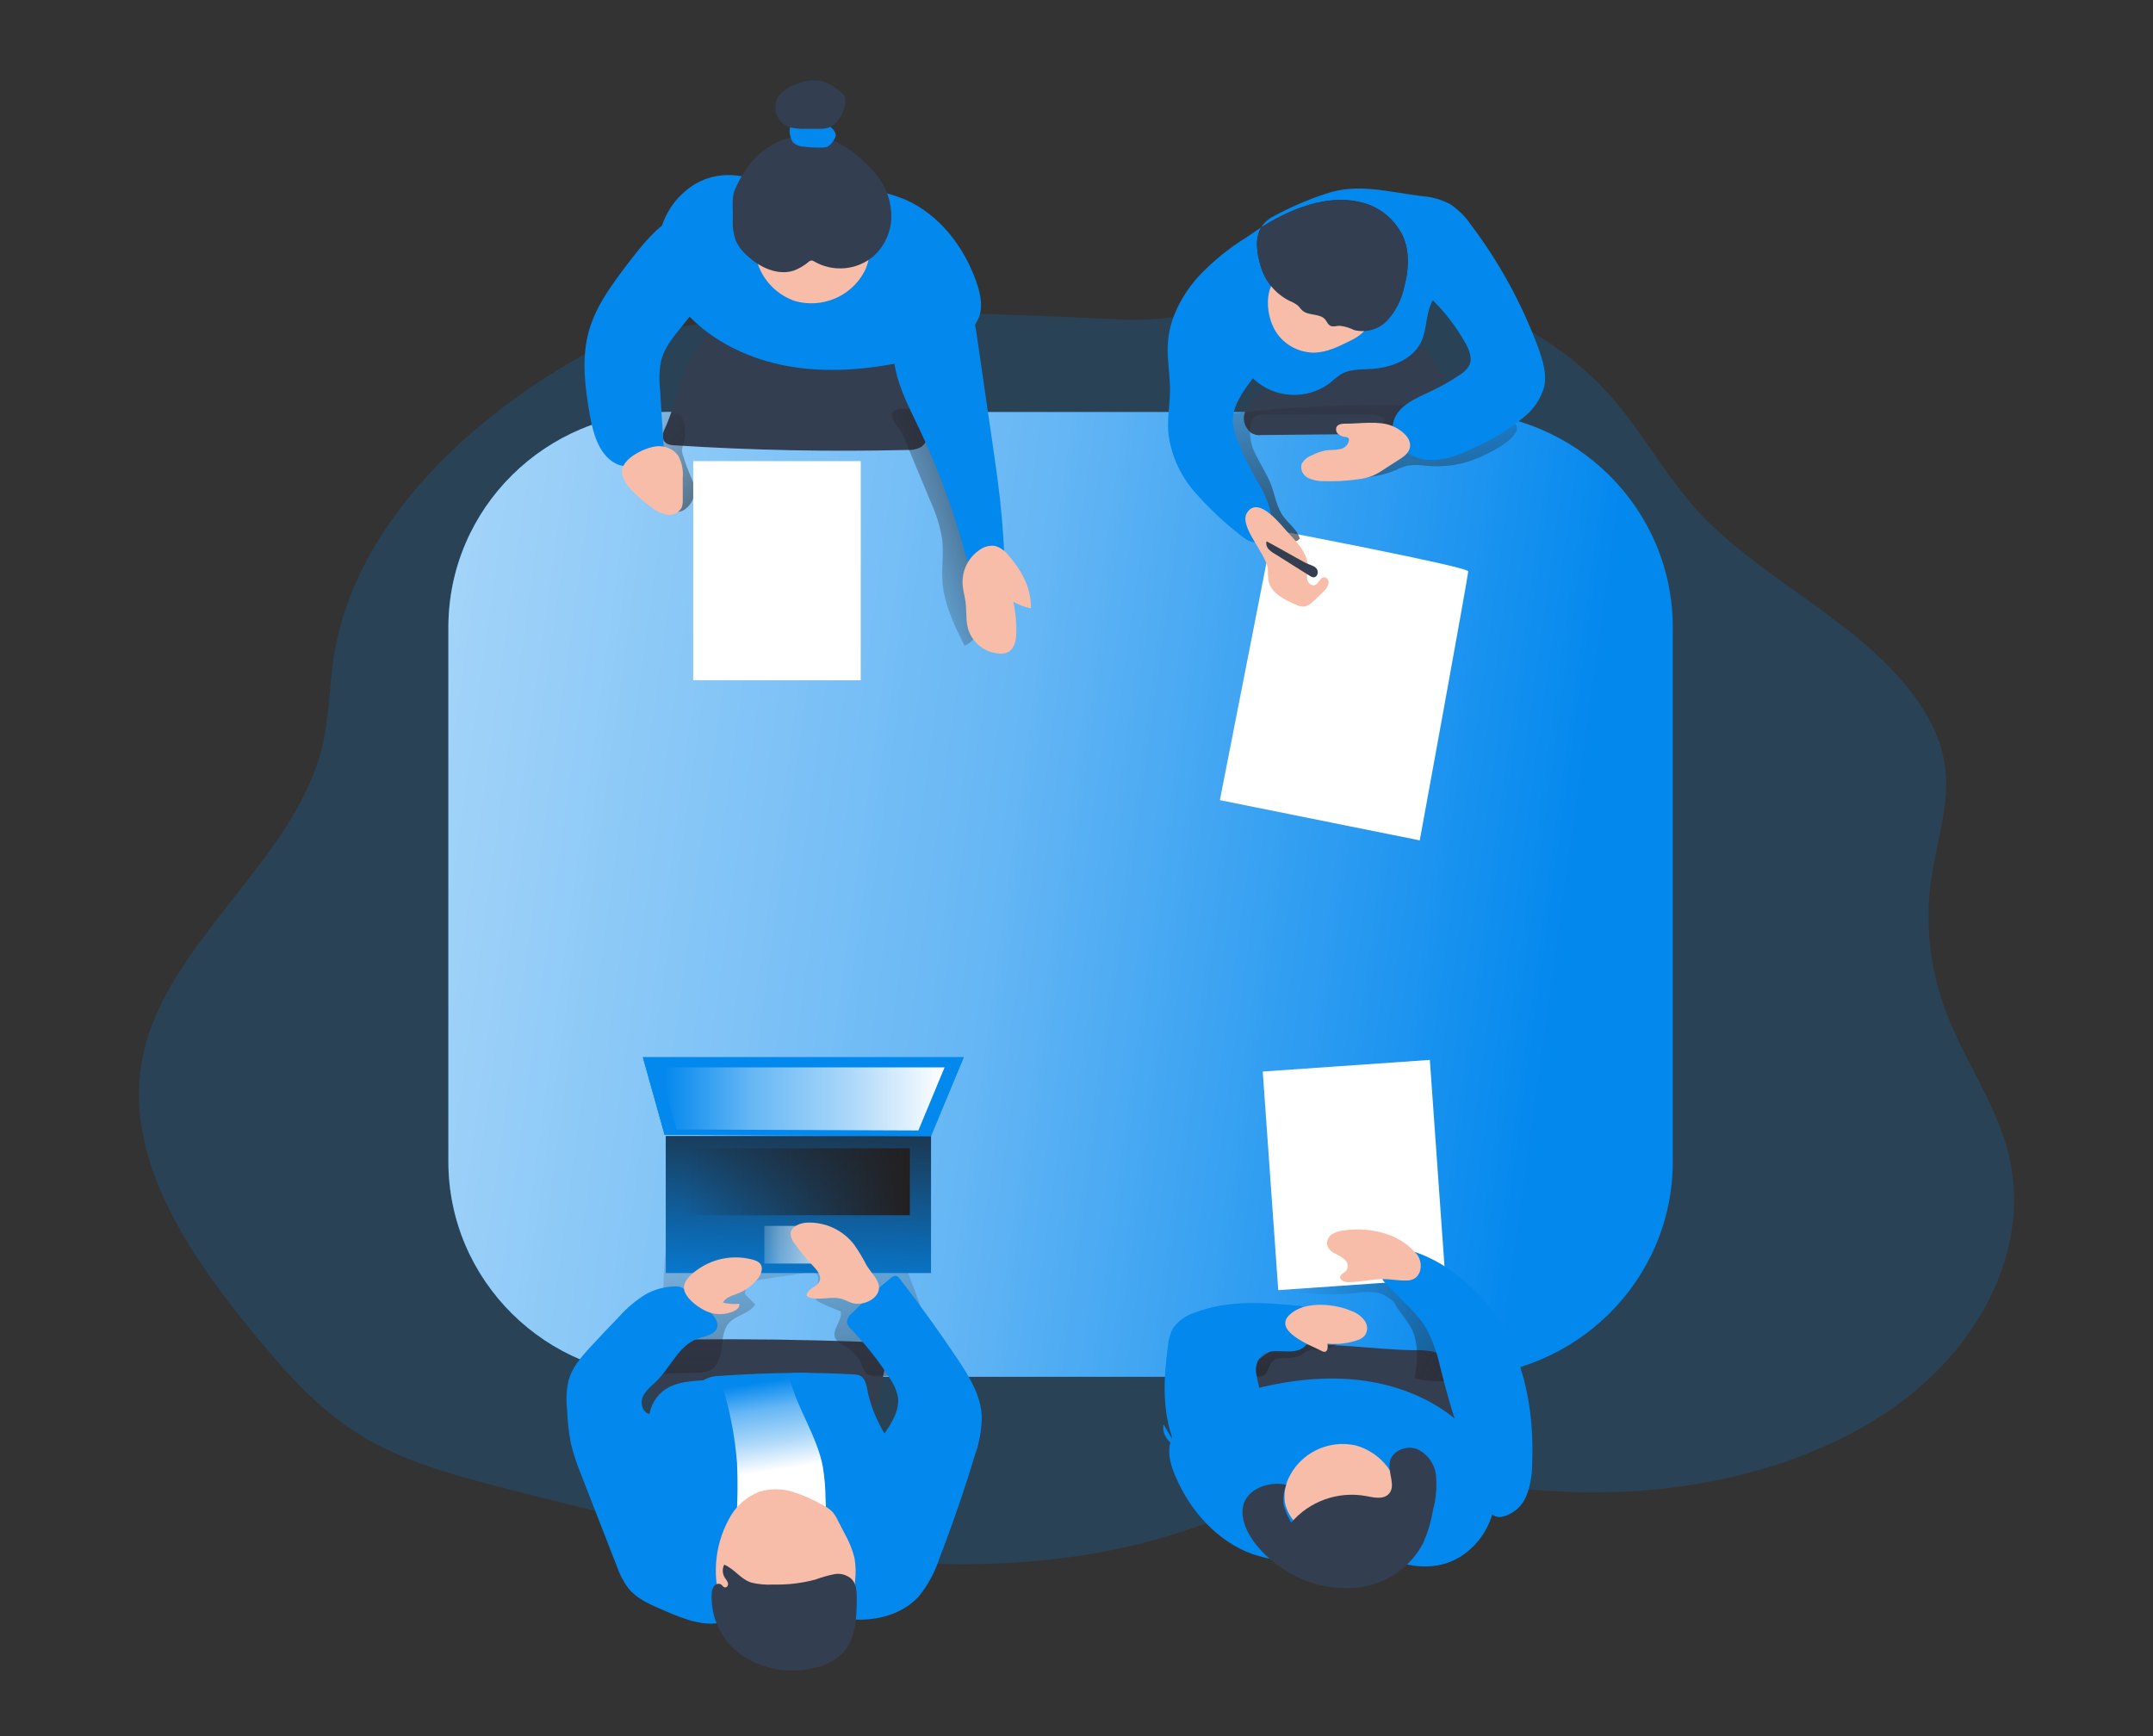 <svg width="124" height="100" viewBox="0 0 124 100" fill="none" xmlns="http://www.w3.org/2000/svg">
<rect x="0" y="0" width="124" height="100" fill="#333333" stroke="none"/>
<path opacity="0.18" d="M33.392 20.56C26.195 24.64 20.348 30.748 19.235 37.781C18.964 39.541 18.964 41.328 18.547 43.067C16.97 49.49 9.642 54.283 8.248 60.723C6.981 66.52 10.785 72.202 14.846 77.098C16.63 79.246 18.54 81.392 21.148 82.897C23.629 84.328 26.598 85.094 29.511 85.838C41.77 88.963 55.141 92.085 67.201 88.495C70.412 87.538 73.435 86.123 76.796 85.583C81.36 84.852 86.05 85.801 90.701 85.947C97.416 86.148 104.34 84.508 109.322 80.884C114.304 77.26 117.04 71.546 115.631 66.263C114.896 63.53 113.14 61.044 112.107 58.369C111.16 55.882 110.859 53.263 111.223 50.678C111.528 48.528 112.293 46.391 112.037 44.243C111.654 41.163 109.21 38.499 106.467 36.329C103.725 34.158 100.585 32.294 98.197 29.87C95.699 27.34 94.328 24.156 91.692 21.712C82.421 13.077 72.236 18.562 65.023 18.416C61.755 18.345 40.142 16.737 33.392 20.56Z" fill="#0388EE"/>
<path d="M83.817 23.733H38.351C31.433 23.733 25.824 29.286 25.824 36.136V66.903C25.824 73.752 31.433 79.305 38.351 79.305H83.817C90.735 79.305 96.343 73.752 96.343 66.903V36.136C96.343 29.286 90.735 23.733 83.817 23.733Z" fill="#0388EE"/>
<path d="M83.817 23.733H38.351C31.433 23.733 25.824 29.286 25.824 36.136V66.903C25.824 73.752 31.433 79.305 38.351 79.305H83.817C90.735 79.305 96.343 73.752 96.343 66.903V36.136C96.343 29.286 90.735 23.733 83.817 23.733Z" fill="url(#paint0_linear_4367_5955)"/>
<path d="M72.026 24.907C72.2 25.032 72.415 25.086 72.629 25.059L77.438 25.012C79.355 24.993 81.287 24.973 83.164 24.583C83.513 24.512 83.91 24.377 84.014 24.04C84.057 23.829 84.029 23.61 83.933 23.416C83.444 22.117 82.727 20.912 81.817 19.858C81.634 19.583 81.306 19.439 80.977 19.485C78.613 19.485 76.525 20.74 74.385 21.56C73.497 21.899 70.6 23.544 72.024 24.909L72.026 24.907Z" fill="#343E51"/>
<path d="M73.316 30.503L70.258 46.088L81.77 48.406C81.77 48.406 84.56 33.175 84.56 32.909C84.56 32.644 73.316 30.503 73.316 30.503Z" fill="white"/>
<path d="M82.19 26.839C81.818 26.773 81.439 26.765 81.064 26.817C80.834 26.881 80.611 26.967 80.395 27.075C79.182 27.593 77.801 27.583 76.494 27.561C76.588 27.148 77.007 26.903 77.382 26.704C78.438 26.134 79.564 25.331 79.745 24.136C79.485 23.927 79.147 23.834 78.815 23.878H72.789C72.605 23.858 72.419 23.9 72.26 23.991C72.139 24.096 72.057 24.241 72.03 24.398C71.921 25.042 72.04 25.7 72.362 26.267C72.65 26.837 73.007 27.379 73.228 27.979C73.446 28.578 73.53 29.194 73.882 29.705C74.2 30.161 74.721 30.5 74.862 31.033C74.458 31.421 73.783 31.185 73.312 30.886C71.149 29.489 69.721 27.215 69.413 24.676C69.354 24.457 69.413 24.224 69.567 24.057C69.669 23.996 69.783 23.959 69.902 23.951C72.774 23.566 75.668 23.36 78.567 23.333C80.727 23.276 82.89 23.428 85.02 23.787C85.595 23.895 87.614 24.072 87.354 24.779C87.123 25.444 85.784 26.095 85.189 26.353C84.249 26.763 83.217 26.93 82.195 26.834L82.19 26.839Z" fill="url(#paint1_linear_4367_5955)"/>
<path d="M88.913 22.356C88.71 23.019 88.308 23.603 87.76 24.033C86.924 24.723 85.999 25.297 85.01 25.744C84.065 26.201 83.033 26.626 81.999 26.464C80.965 26.302 79.983 25.322 80.251 24.3C80.486 23.38 81.525 22.947 82.396 22.542C82.974 22.275 83.527 21.96 84.052 21.604C84.293 21.469 84.494 21.273 84.628 21.035C84.816 20.615 84.61 20.131 84.382 19.731C83.879 18.84 83.254 18.022 82.525 17.3C82.101 18.005 82.21 18.916 81.865 19.662C81.384 20.703 80.136 21.18 78.983 21.251C78.383 21.288 77.746 21.251 77.232 21.558C77.014 21.705 76.806 21.869 76.612 22.049C75.268 23.07 73.371 22.962 72.158 21.791C71.583 22.545 70.97 23.387 71.005 24.332C71.047 24.747 71.161 25.152 71.337 25.53C71.63 26.247 71.97 26.945 72.349 27.623C72.689 28.143 72.952 28.705 73.133 29.297C73.306 29.899 73.155 30.545 72.731 31.009C72.627 31.114 72.496 31.188 72.352 31.222C72.037 31.279 71.744 31.063 71.486 30.859C70.487 30.088 69.567 29.216 68.743 28.264C67.918 27.294 67.407 26.1 67.28 24.841C67.228 24.047 67.384 23.254 67.387 22.461C67.387 21.565 67.206 20.671 67.26 19.78C67.347 18.353 68.061 17 69.023 15.927C69.842 15.053 70.777 14.294 71.799 13.666C71.91 13.595 72.205 13.381 72.632 13.096C72.275 13.698 72.362 14.523 72.615 15.345C72.868 16.205 73.47 16.924 74.276 17.324C74.442 17.386 74.596 17.472 74.735 17.582C74.839 17.673 74.913 17.798 75.023 17.889C75.382 18.174 76.007 18.032 76.315 18.385C76.421 18.506 76.476 18.67 76.62 18.753C76.764 18.837 76.974 18.753 77.153 18.753C77.446 18.785 77.728 18.871 77.991 19.002C78.688 19.176 79.427 18.957 79.913 18.432C80.384 17.906 80.709 17.27 80.858 16.585C81.146 15.517 81.228 14.324 80.675 13.364C80.273 12.652 79.633 12.099 78.867 11.797C76.508 10.923 73.944 12.261 72.634 13.096C72.771 12.873 72.959 12.684 73.185 12.549C74.194 11.986 75.256 11.522 76.354 11.161C78.229 10.52 79.948 11.063 81.919 11.299C82.473 11.341 83.011 11.493 83.502 11.746C83.985 12.065 84.4 12.475 84.722 12.954C86.354 15.114 87.656 17.496 88.593 20.03C88.866 20.782 89.112 21.585 88.918 22.356H88.913Z" fill="#0388EE"/>
<path d="M75.694 20.313C76.42 20.296 77.097 19.964 77.742 19.638C78.022 19.515 78.278 19.345 78.504 19.139C78.848 18.749 78.987 18.221 78.88 17.712C78.769 17.207 78.511 16.745 78.139 16.379C77.038 15.196 75.25 14.933 73.849 15.746C72.695 16.396 72.891 18.334 73.581 19.252C74.074 19.918 74.858 20.313 75.694 20.313Z" fill="#F7BDA8"/>
<path d="M80.859 16.595C80.71 17.28 80.383 17.916 79.914 18.442C79.428 18.967 78.689 19.186 77.992 19.012C77.729 18.881 77.446 18.795 77.154 18.764C76.975 18.764 76.779 18.847 76.621 18.764C76.462 18.68 76.422 18.515 76.316 18.395C76.01 18.042 75.385 18.199 75.023 17.899C74.917 17.808 74.842 17.683 74.736 17.592C74.597 17.484 74.443 17.398 74.277 17.334C73.469 16.932 72.866 16.215 72.615 15.355C72.362 14.523 72.276 13.71 72.633 13.106C73.945 12.274 76.509 10.935 78.865 11.807C79.631 12.109 80.269 12.662 80.673 13.374C81.228 14.331 81.149 15.527 80.861 16.595H80.859Z" fill="#343E51"/>
<path d="M74.26 30.761C74.795 31.33 75.368 31.974 75.316 32.74C75.279 32.948 75.269 33.164 75.286 33.376C75.334 33.584 75.552 33.778 75.75 33.695C75.948 33.611 76.006 33.29 76.229 33.255C76.405 33.226 76.544 33.429 76.516 33.604C76.477 33.776 76.382 33.931 76.249 34.046C76.035 34.269 75.815 34.483 75.579 34.684C75.46 34.807 75.309 34.895 75.14 34.937C74.962 34.947 74.785 34.908 74.629 34.824C73.957 34.539 73.188 34.154 73.059 33.444C73.032 33.228 73.02 33.012 73.02 32.796C72.955 31.91 71.343 30.333 71.812 29.55C72.481 28.455 73.87 30.36 74.255 30.761H74.26Z" fill="#F7BDA8"/>
<path d="M72.945 31.178C72.905 31.332 72.945 31.494 73.049 31.615C73.156 31.73 73.28 31.826 73.418 31.9L75.484 33.199C75.789 33.392 76.003 33.027 75.839 32.769C75.72 32.582 75.375 32.521 75.192 32.42C74.44 32.017 73.704 31.58 72.947 31.18L72.945 31.178Z" fill="#343E51"/>
<path d="M77.499 24.401C77.308 24.401 77.083 24.419 76.983 24.581C76.916 24.721 76.949 24.888 77.065 24.991C77.179 25.091 77.323 25.153 77.474 25.168C77.549 25.168 77.636 25.19 77.675 25.253C77.69 25.285 77.698 25.32 77.695 25.357C77.65 25.627 77.432 25.838 77.157 25.875C76.894 25.934 76.619 25.904 76.353 25.944C76.076 26 75.805 26.096 75.555 26.228C75.299 26.317 75.089 26.496 74.962 26.732C74.885 27.039 75.027 27.358 75.304 27.51C75.582 27.65 75.89 27.719 76.2 27.714C76.874 27.738 77.549 27.702 78.216 27.608C78.509 27.576 78.794 27.505 79.067 27.397C79.267 27.309 79.461 27.201 79.642 27.075L80.713 26.386C81.71 25.745 81.068 24.907 80.178 24.532C79.399 24.217 78.305 24.409 77.497 24.404L77.499 24.401Z" fill="#F7BDA8"/>
<path d="M38.224 24.843C38.16 25.012 38.16 25.199 38.224 25.368C38.346 25.594 38.651 25.653 38.906 25.653C43.353 25.938 47.807 26.026 52.263 25.918C52.539 25.938 52.812 25.877 53.052 25.746C53.397 25.518 53.479 25.056 53.498 24.644C53.573 23.168 53.275 21.697 52.633 20.364C52.484 20.006 52.256 19.686 51.961 19.431C51.467 19.046 50.793 19.009 50.165 18.986L45.166 18.822C44.181 18.788 42.777 18.466 41.805 18.756C39.481 19.465 39.127 23.031 38.219 24.843H38.224Z" fill="#343E51"/>
<path d="M39.102 11.352C38.107 12.418 37.696 13.894 37.993 15.313C38.212 16.197 38.638 17.02 39.236 17.71C40.677 19.446 42.78 20.546 44.999 21.015C47.219 21.484 49.515 21.346 51.735 20.909C52.975 20.664 54.222 20.312 55.259 19.595C55.79 19.269 56.194 18.775 56.412 18.193C56.611 17.56 56.452 16.87 56.234 16.241C55.527 14.218 54.113 12.369 52.142 11.497C51.16 11.102 50.123 10.854 49.066 10.758C47.179 10.518 45.066 10.758 43.243 10.267C41.696 9.842 40.26 10.137 39.104 11.352H39.102Z" fill="#0388EE"/>
<path d="M51.986 25.022L53.558 28.806C53.898 29.525 54.136 30.287 54.265 31.072C54.359 31.883 54.223 32.703 54.28 33.513C54.374 34.817 54.969 36.028 55.55 37.199C56.274 36.892 56.547 36.023 56.651 35.249C56.889 33.457 56.671 31.637 56.4 29.85C56.274 28.718 55.994 27.61 55.565 26.554C55.297 25.994 54.979 25.457 54.622 24.948C54.379 24.534 54.044 24.177 53.642 23.907C53.191 23.647 52.078 23.414 51.577 23.623C50.974 23.902 51.822 24.632 51.986 25.025V25.022Z" fill="url(#paint2_linear_4367_5955)"/>
<path d="M40.014 28.346C40.009 28.032 39.927 27.723 39.781 27.445C39.605 27.033 39.454 26.61 39.322 26.181C39.295 26.105 39.28 26.023 39.275 25.945C39.282 25.829 39.307 25.717 39.349 25.611C39.476 25.203 39.493 24.771 39.397 24.356C39.369 24.125 39.228 23.922 39.022 23.811C38.93 23.779 38.831 23.765 38.734 23.769L37.561 23.733C37.507 23.725 37.452 23.738 37.405 23.767C37.368 23.809 37.348 23.865 37.351 23.922C37.276 24.872 37.301 25.829 37.422 26.775C37.534 27.632 37.998 28.4 38.479 29.13C39.032 29.982 39.955 29.127 40.012 28.351L40.014 28.346Z" fill="url(#paint3_linear_4367_5955)"/>
<path d="M45.749 17.329C47.316 17.79 48.995 17.098 49.766 15.671C49.997 15.244 50.096 14.76 50.054 14.279C49.903 13.383 49.268 12.641 48.4 12.347C47.539 12.072 46.609 12.089 45.756 12.388C45.136 12.585 44.149 12.911 43.68 13.378C43.34 13.719 43.437 14.301 43.524 14.748C43.752 15.936 44.598 16.916 45.746 17.326L45.749 17.329Z" fill="#F7BDA8"/>
<path d="M42.207 12.602C42.179 13.017 42.234 13.437 42.365 13.833C42.522 14.176 42.747 14.481 43.035 14.729C43.752 15.399 44.783 15.89 45.721 15.586C46.029 15.468 46.316 15.299 46.569 15.087C46.611 15.043 46.668 15.014 46.73 15.004C46.795 15.006 46.854 15.028 46.906 15.068C47.98 15.682 49.327 15.569 50.282 14.783C50.934 14.203 51.316 13.383 51.336 12.517C51.348 11.652 51.063 10.81 50.525 10.127C50.245 9.771 49.927 9.445 49.582 9.153C49.198 8.799 48.771 8.495 48.312 8.244C47.202 7.692 45.897 7.669 44.769 8.185C43.94 8.576 43.253 9.214 42.809 10.009C42.606 10.324 42.432 10.658 42.291 11.006C42.137 11.475 42.217 12.109 42.209 12.607L42.207 12.602Z" fill="#343E51"/>
<path d="M45.666 8.195C45.832 8.35 46.05 8.438 46.276 8.445C46.623 8.49 46.973 8.507 47.323 8.502C47.434 8.504 47.548 8.487 47.655 8.45C47.826 8.352 47.962 8.202 48.047 8.026C48.089 7.964 48.116 7.898 48.131 7.827C48.139 7.755 48.124 7.684 48.094 7.62C47.953 7.353 47.687 7.171 47.385 7.129C47.087 7.095 46.785 7.105 46.492 7.161C46.254 7.193 45.696 7.102 45.542 7.289C45.386 7.478 45.542 8.043 45.669 8.192L45.666 8.195Z" fill="#0388EE"/>
<path d="M45.505 7.333C45.805 7.406 46.115 7.436 46.425 7.419H47.169C47.353 7.426 47.539 7.406 47.717 7.355C47.953 7.269 48.154 7.109 48.292 6.903C48.508 6.611 48.645 6.27 48.684 5.911C48.707 5.783 48.689 5.651 48.637 5.531C48.583 5.44 48.508 5.364 48.422 5.302C48.139 5.042 47.809 4.838 47.447 4.701C46.961 4.583 46.45 4.62 45.986 4.804C45.542 4.919 45.148 5.167 44.853 5.518C44.483 6.076 44.639 6.825 45.2 7.19C45.294 7.252 45.396 7.301 45.502 7.333H45.505Z" fill="#343E51"/>
<path d="M39.53 18.481C38.955 19.208 38.283 19.908 38.067 20.819C37.97 21.324 37.953 21.843 38.01 22.353L38.228 25.811C38.265 26.034 38.233 26.265 38.136 26.469C37.955 26.753 37.561 26.827 37.214 26.861C36.691 26.952 36.155 26.925 35.647 26.778C34.575 26.38 34.188 25.101 33.985 23.984C33.697 22.346 33.464 20.637 33.925 19.036C34.347 17.563 35.302 16.308 36.232 15.09C36.991 14.108 37.779 13.094 38.868 12.495C39.029 12.396 39.21 12.335 39.399 12.32C39.6 12.333 39.795 12.401 39.957 12.519C42.496 14.108 40.916 16.728 39.533 18.476L39.53 18.481Z" fill="#0388EE"/>
<path d="M56.291 19.536L57.131 25.319C57.295 26.46 57.459 27.57 57.588 28.7C57.699 29.731 57.781 30.765 57.836 31.799C57.858 32.243 57.851 32.751 57.513 33.046C57.121 33.385 56.469 33.228 56.112 32.854C55.787 32.449 55.566 31.968 55.472 31.46C54.808 29.102 53.945 26.804 52.891 24.589C52.382 23.521 51.827 22.46 51.579 21.309C51.177 19.465 51.794 17.631 53.568 16.744C55.688 15.715 56.06 17.906 56.291 19.538V19.536Z" fill="#0388EE"/>
<path d="M58.081 31.991C57.89 31.73 57.623 31.539 57.313 31.446C57.003 31.401 56.685 31.48 56.435 31.664C55.802 32.084 55.428 32.791 55.438 33.545C55.438 33.945 55.569 34.333 55.616 34.729C55.676 35.234 55.616 35.752 55.76 36.244C56.008 37.039 56.73 37.599 57.571 37.648C57.737 37.663 57.905 37.633 58.057 37.562C58.434 37.368 58.523 36.88 58.533 36.457C58.548 35.853 58.491 35.249 58.362 34.66C58.674 34.842 59.014 34.969 59.371 35.035C59.406 33.867 58.835 32.858 58.084 31.988L58.081 31.991Z" fill="#F7BDA8"/>
<path d="M37.529 29.225C37.787 29.441 38.097 29.586 38.429 29.645C38.771 29.702 39.109 29.532 39.265 29.225C39.312 29.078 39.332 28.926 39.322 28.771V27.506C39.364 27.055 39.263 26.601 39.034 26.205C38.754 25.861 38.325 25.675 37.881 25.702C37.217 25.736 35.865 26.37 35.818 27.128C35.771 27.887 36.988 28.835 37.529 29.223V29.225Z" fill="#F7BDA8"/>
<path d="M49.573 26.561H39.926V39.185H49.573V26.561Z" fill="white"/>
<path d="M72.412 81.257C72.903 81.559 73.463 81.736 74.041 81.772C77.292 82.222 80.581 82.337 83.857 82.119C84.246 82.094 84.678 82.038 84.921 81.736C85.208 81.37 85.07 80.837 84.901 80.4C84.516 79.413 83.973 78.364 82.981 77.976C82.488 77.817 81.972 77.748 81.454 77.773C79.147 77.743 76.504 77.279 74.225 77.515C72.444 77.701 70.698 79.793 72.414 81.252L72.412 81.257Z" fill="#343E51"/>
<path d="M73.472 78.3C73.64 78.239 73.822 78.212 74.002 78.219C74.342 78.246 74.682 78.18 74.987 78.028C75.124 77.91 75.282 77.819 75.453 77.76C75.55 77.745 75.647 77.745 75.741 77.76C76.103 77.797 76.468 77.728 76.79 77.561C76.944 77.485 77.1 77.35 77.078 77.18C77.068 77.109 77.038 77.043 76.991 76.989C76.721 76.64 76.21 76.601 75.766 76.591L74.099 76.554C73.665 76.52 73.229 76.557 72.807 76.667C71.872 76.969 71.314 77.92 71.513 78.872C71.52 78.944 71.55 79.007 71.599 79.061C71.651 79.103 71.716 79.13 71.783 79.135C72.071 79.194 72.648 79.42 72.879 79.15C73.11 78.88 73.075 78.48 73.467 78.298L73.472 78.3Z" fill="url(#paint4_linear_4367_5955)"/>
<path d="M80.295 75.018C80.042 74.76 79.727 74.571 79.377 74.468C78.991 74.399 78.591 74.399 78.204 74.468C76.714 74.627 75.206 74.566 73.736 74.281C73.626 74.274 73.525 74.23 73.448 74.153C73.393 74.06 73.373 73.95 73.396 73.847C73.473 72.948 73.797 71.909 74.663 71.629C74.918 71.563 75.181 71.533 75.444 71.546C77.136 71.546 78.916 71.686 80.342 72.602C81.619 73.427 82.435 74.77 83.209 76.069C83.849 77.142 84.514 78.325 84.332 79.56C83.467 79.519 82.299 79.654 81.481 79.383C81.595 78.566 81.706 77.834 81.481 77.009C81.255 76.184 80.655 75.73 80.293 75.018H80.295Z" fill="url(#paint5_linear_4367_5955)"/>
<path d="M82.35 61.05L72.727 61.72L73.62 74.312L83.244 73.642L82.35 61.05Z" fill="white"/>
<path d="M67.589 83.007C66.92 81.296 67.014 79.366 67.264 77.541C67.289 77.185 67.388 76.837 67.552 76.517C67.842 76.105 68.259 75.793 68.743 75.634C70.627 74.877 72.743 75.01 74.766 75.211C74.888 75.211 75.004 75.246 75.106 75.312C75.198 75.403 75.26 75.518 75.285 75.643C75.493 76.336 75.634 77.232 75.037 77.64C74.357 78.116 73.246 77.527 72.646 78.094C72.386 78.384 72.279 78.776 72.358 79.155C72.41 79.528 72.547 79.891 72.579 80.267C72.614 81.087 72.257 81.875 71.614 82.396C70.972 82.902 70.213 83.238 69.405 83.378C68.874 83.523 68.314 83.506 67.793 83.331C67.289 83.123 66.89 82.578 67.021 82.052" fill="#0388EE"/>
<path d="M77.882 75.531C78.17 75.641 78.418 75.83 78.599 76.076C78.785 76.331 78.785 76.675 78.599 76.933C78.47 77.073 78.303 77.171 78.118 77.217C77.579 77.387 77.011 77.448 76.448 77.397C76.491 77.583 76.473 77.858 76.282 77.868C76.225 77.863 76.171 77.846 76.124 77.817C75.548 77.517 73.187 76.64 74.333 75.675C75.204 74.917 76.925 75.098 77.879 75.531H77.882Z" fill="#F7BDA8"/>
<path d="M82.94 78.713C82.781 77.974 82.525 77.257 82.178 76.584C81.581 75.541 80.579 74.794 79.78 73.891C79.624 73.753 79.54 73.549 79.552 73.343C79.587 73.235 79.649 73.137 79.731 73.058L80.365 72.336C80.484 72.165 80.66 72.039 80.861 71.98C81 71.966 81.139 71.985 81.268 72.037C83.706 72.805 85.683 74.716 86.833 76.98C87.984 79.244 88.351 81.829 88.242 84.371C88.242 84.992 88.128 85.608 87.9 86.185C87.662 86.767 87.161 87.204 86.546 87.361C86.365 87.408 86.171 87.381 86.01 87.285C85.896 87.187 85.809 87.062 85.757 86.922C84.564 84.277 83.622 81.532 82.942 78.716L82.94 78.713Z" fill="#0388EE"/>
<path d="M85.139 88.756C86.057 87.626 86.365 86.126 85.965 84.729C85.685 83.862 85.204 83.074 84.559 82.426C83.009 80.795 80.812 79.842 78.58 79.531C76.345 79.216 74.051 79.513 71.871 80.1C70.649 80.429 69.431 80.864 68.444 81.652C67.938 82.016 67.569 82.536 67.393 83.13C67.239 83.778 67.445 84.454 67.71 85.065C68.558 87.034 70.098 88.775 72.127 89.514C73.136 89.839 74.188 90.015 75.247 90.04C77.146 90.148 79.235 89.755 81.087 90.126C82.657 90.44 84.071 90.045 85.137 88.756H85.139Z" fill="#0388EE"/>
<path d="M79.983 71.123C79.159 70.828 78.274 70.742 77.406 70.873C77.163 70.89 76.927 70.966 76.719 71.088C76.513 71.221 76.399 71.459 76.431 71.702C76.503 71.923 76.664 72.103 76.878 72.196C77.086 72.289 77.282 72.41 77.453 72.559C77.632 72.716 77.671 72.977 77.545 73.178C77.433 73.318 77.2 73.384 77.185 73.566C77.17 73.748 77.438 73.851 77.641 73.851C78.333 73.851 79.013 73.669 79.705 73.679C80.151 73.679 80.598 73.78 81.046 73.755C81.183 73.755 81.314 73.723 81.436 73.662C81.934 73.377 81.915 72.635 81.607 72.252C81.175 71.742 80.615 71.351 79.983 71.123Z" fill="#F7BDA8"/>
<path d="M78.084 83.256C76.49 82.902 74.863 83.707 74.193 85.186C73.995 85.627 73.93 86.119 74.01 86.595C74.223 87.479 74.91 88.174 75.795 88.407C76.673 88.623 77.598 88.542 78.427 88.181C79.032 87.941 79.994 87.55 80.425 87.039C80.743 86.671 80.601 86.101 80.482 85.662C80.165 84.498 79.255 83.585 78.082 83.256H78.084Z" fill="#F7BDA8"/>
<path d="M73.994 90.433C75.286 91.27 76.841 91.621 78.374 91.42C79.914 91.197 81.251 90.251 81.965 88.881C82.235 88.26 82.431 87.607 82.54 86.939C82.711 86.305 82.766 85.647 82.706 84.994C82.637 84.331 82.225 83.754 81.618 83.467C81 83.231 80.177 83.56 80.048 84.204C79.919 84.847 80.427 85.598 79.978 86.057C79.656 86.389 79.113 86.256 78.656 86.168C77.052 85.883 75.418 86.47 74.368 87.703C74.185 87.386 74.039 87.052 73.93 86.703C73.882 86.303 73.932 85.895 74.078 85.52C72.995 85.284 71.551 85.834 71.559 87.086C71.561 88.429 72.93 89.767 73.992 90.433H73.994Z" fill="#343E51"/>
<path d="M37.862 81.693C37.862 81.934 37.956 82.165 38.118 82.341C38.289 82.452 38.49 82.506 38.693 82.496C42.019 82.685 45.347 82.72 48.678 82.597C49.052 82.617 49.422 82.516 49.731 82.312C49.94 82.113 50.094 81.865 50.175 81.59C50.513 80.711 50.768 79.805 50.942 78.879C51.019 78.472 51.066 78.005 50.803 77.683C50.54 77.362 50.039 77.303 49.605 77.286C46.309 77.163 43.011 77.119 39.712 77.151C38.911 77.151 37.627 77.215 37.406 78.135C37.188 79.056 37.741 80.738 37.857 81.693H37.862Z" fill="#343E51"/>
<path d="M48.676 77.544C48.46 77.416 48.207 77.296 48.1 77.065C47.89 76.569 48.549 76.048 48.415 75.528C48.021 75.385 47.637 75.221 47.262 75.037C47.158 74.995 47.066 74.929 46.994 74.845C46.828 74.629 46.945 74.327 47.044 74.072C47.143 73.819 47.185 73.473 46.952 73.33C46.816 73.269 46.66 73.257 46.513 73.296L44.078 73.664C43.808 73.689 43.542 73.762 43.299 73.883C43.054 74.01 42.902 74.263 42.907 74.538L43.498 75.135C43.178 75.668 42.399 75.739 41.982 76.206C41.648 76.581 41.62 77.126 41.561 77.632C41.504 78.138 41.355 78.69 40.906 78.924C40.668 79.027 40.41 79.073 40.152 79.061L37.692 79.145C37.501 79.169 37.307 79.132 37.139 79.039C36.812 78.803 36.968 78.288 37.161 77.932C37.439 77.465 37.677 76.979 37.873 76.473C38.493 74.708 37.93 72.675 38.639 70.944C38.743 70.649 38.924 70.386 39.163 70.182C39.554 69.942 40.011 69.821 40.474 69.841C42.434 69.731 44.395 69.647 46.359 69.588C47.225 69.541 48.093 69.564 48.954 69.657C49.856 69.777 50.806 70.094 51.307 70.843C51.468 71.106 51.6 71.385 51.694 71.678L52.542 73.961L53.455 76.434C53.705 77.107 53.941 77.9 53.547 78.501C53.192 79.044 52.46 79.194 51.818 79.201C51.31 79.201 50.216 79.407 49.901 79.12C49.722 78.956 49.613 78.482 49.459 78.263C49.249 77.973 48.981 77.73 48.676 77.541V77.544Z" fill="url(#paint6_linear_4367_5955)"/>
<path d="M53.62 65.436H38.344V73.326H53.62V65.436Z" fill="#0388EE"/>
<path d="M53.62 65.436H38.344V73.326H53.62V65.436Z" fill="url(#paint7_linear_4367_5955)"/>
<path d="M47.645 70.612H44.02V72.781H47.645V70.612Z" fill="url(#paint8_linear_4367_5955)"/>
<path d="M53.62 65.436L38.276 65.367L37.023 60.894H55.507L53.62 65.436Z" fill="#0388EE"/>
<path d="M53.62 65.436L38.276 65.367L37.023 60.894H55.507L53.62 65.436Z" fill="#0388EE"/>
<path d="M52.892 65.115L38.961 65.058L37.957 61.48H54.402L52.892 65.115Z" fill="url(#paint9_linear_4367_5955)"/>
<path d="M40.981 91.324C42.162 91.85 43.514 91.783 44.808 91.692C46.033 91.606 47.323 91.481 48.327 90.776C49.815 89.733 50.234 87.712 50.118 85.927C49.989 83.786 49.235 81.726 47.948 80.002C47.747 79.705 47.484 79.457 47.176 79.275C46.772 79.106 46.333 79.039 45.897 79.076C44.419 79.088 42.943 79.145 41.468 79.251C41.143 79.246 40.825 79.329 40.542 79.486C40.285 79.698 40.099 79.977 40.004 80.294C39.598 81.345 39.402 82.465 39.429 83.589C39.469 85.212 39.868 86.727 39.357 88.304C38.948 89.571 39.759 90.781 40.986 91.329L40.981 91.324Z" fill="#0388EE"/>
<path d="M40.981 91.324C42.162 91.85 43.514 91.783 44.808 91.692C46.033 91.606 47.323 91.481 48.327 90.776C49.815 89.733 50.234 87.712 50.118 85.927C49.989 83.786 49.235 81.726 47.948 80.002C47.747 79.705 47.484 79.457 47.176 79.275C46.772 79.106 46.333 79.039 45.897 79.076C44.419 79.088 42.943 79.145 41.468 79.251C41.143 79.246 40.825 79.329 40.542 79.486C40.285 79.698 40.099 79.977 40.004 80.294C39.598 81.345 39.402 82.465 39.429 83.589C39.469 85.212 39.868 86.727 39.357 88.304C38.948 89.571 39.759 90.781 40.986 91.329L40.981 91.324Z" fill="url(#paint10_linear_4367_5955)"/>
<path d="M38.004 92.659C37.332 92.374 36.645 92.046 36.184 91.483C35.894 91.085 35.666 90.643 35.51 90.177L33.493 84.998C33.245 84.402 33.039 83.785 32.883 83.159C32.759 82.518 32.685 81.87 32.663 81.219C32.59 80.635 32.623 80.043 32.754 79.471C32.96 78.769 33.451 78.192 33.942 77.652C34.517 77.03 35.095 76.424 35.671 75.825C36.105 75.336 36.606 74.914 37.161 74.568C37.67 74.278 38.242 74.118 38.828 74.099C38.962 74.089 39.096 74.103 39.222 74.145C39.341 74.197 39.453 74.268 39.549 74.354C40.023 74.74 40.474 75.147 40.904 75.579C41.142 75.82 41.395 76.137 41.3 76.461C41.181 76.891 40.613 76.959 40.192 77.106C39.105 77.482 38.642 78.727 37.828 79.537C37.541 79.822 37.188 80.078 37.022 80.451C36.856 80.824 37.002 81.372 37.409 81.438C37.523 80.777 37.94 80.208 38.54 79.894C38.902 79.722 39.294 79.616 39.693 79.577C40.189 79.51 40.69 79.486 41.191 79.501C41.281 79.496 41.367 79.515 41.444 79.559C41.526 79.628 41.578 79.724 41.598 79.827C42.044 81.273 42.33 82.764 42.449 84.272C42.498 85.342 42.486 86.413 42.414 87.481L42.238 90.918C42.2 91.721 42.439 93.327 41.372 93.487C40.266 93.673 38.994 93.089 38.009 92.662L38.004 92.659Z" fill="#0388EE"/>
<path d="M47.547 86.342C47.542 85.721 47.49 85.1 47.391 84.486C47.059 82.728 45.95 81.198 45.499 79.469C45.449 79.361 45.462 79.238 45.531 79.14C45.6 79.089 45.69 79.064 45.777 79.074C46.907 79.074 48.041 79.103 49.174 79.165C49.281 79.165 49.388 79.184 49.489 79.219C49.851 79.361 49.916 79.828 49.983 80.208C50.174 81.041 50.498 81.836 50.942 82.566C51.371 81.942 51.808 81.24 51.721 80.491C51.639 80.078 51.466 79.69 51.218 79.349C50.575 78.347 49.834 77.412 49.011 76.55C48.896 76.454 48.815 76.321 48.78 76.177C48.787 75.973 48.886 75.784 49.048 75.661C49.762 74.936 50.518 74.251 51.309 73.613C51.384 73.534 51.488 73.49 51.597 73.49C51.696 73.517 51.781 73.581 51.83 73.669C52.983 75.16 54.085 76.687 55.136 78.259C55.818 79.278 56.495 80.375 56.547 81.593C56.54 82.35 56.406 83.098 56.15 83.811C55.543 85.819 54.861 87.803 54.104 89.76C53.849 90.551 53.45 91.29 52.929 91.94C51.92 93.063 50.248 93.441 48.787 93.242C47.183 93.026 47.696 90.764 47.656 89.576L47.55 86.342H47.547Z" fill="#0388EE"/>
<path d="M43.405 72.574C43.541 72.606 43.665 72.672 43.765 72.768C43.993 73.021 43.834 73.431 43.616 73.691C43.313 74.054 42.924 74.337 42.48 74.509C42.163 74.631 41.788 74.725 41.639 75.027C41.944 75.105 42.259 75.13 42.572 75.095C42.626 75.25 42.482 75.402 42.339 75.486C41.761 75.781 41.074 75.763 40.511 75.439C40.099 75.221 39.474 74.747 39.397 74.253C39.323 73.76 39.888 73.32 40.263 73.07C41.183 72.448 42.334 72.267 43.405 72.571V72.574Z" fill="#F7BDA8"/>
<path d="M49.198 71.698C48.558 70.858 47.544 70.382 46.483 70.423C46.061 70.443 45.555 70.647 45.535 71.062C45.548 71.263 45.624 71.457 45.756 71.612C46.076 72.073 46.433 72.511 46.825 72.916C47.06 73.161 47.336 73.485 47.197 73.807C47.058 74.126 46.567 74.197 46.468 74.531C46.455 74.566 46.455 74.6 46.468 74.635C46.492 74.681 46.537 74.716 46.589 74.725C47.197 74.936 47.889 74.632 48.504 74.824C48.697 74.882 48.873 74.993 49.079 75.054C49.751 75.268 50.88 74.713 50.575 73.898C50.433 73.527 50.088 73.198 49.892 72.847C49.687 72.449 49.454 72.066 49.198 71.698Z" fill="#F7BDA8"/>
<path d="M41.969 87.523C42.339 86.791 42.969 86.219 43.738 85.922C44.355 85.736 45.015 85.736 45.63 85.922C46.24 86.111 46.828 86.369 47.383 86.691C47.587 86.787 47.773 86.914 47.934 87.071C48.06 87.221 48.167 87.388 48.249 87.565L48.641 88.324C48.898 88.77 49.092 89.252 49.216 89.75C49.288 90.18 49.3 90.619 49.248 91.052C49.206 91.813 49.032 92.562 48.735 93.266C48.43 93.974 47.879 94.548 47.182 94.887C46.493 95.145 45.749 95.221 45.02 95.103C44.534 95.066 44.055 94.956 43.601 94.781C42.689 94.362 41.979 93.6 41.632 92.665C40.992 90.985 41.114 89.112 41.967 87.526L41.969 87.523Z" fill="#F7BDA8"/>
<path d="M41.711 90.126C41.587 90.364 41.602 90.648 41.745 90.877C41.822 90.968 41.884 91.071 41.926 91.181C41.956 91.294 41.879 91.447 41.76 91.434C41.641 91.422 41.611 91.316 41.53 91.262C41.391 91.191 41.22 91.231 41.128 91.356C41.041 91.481 40.994 91.628 40.992 91.778C40.907 93.192 41.574 94.55 42.752 95.356C43.938 96.139 45.396 96.406 46.787 96.092C47.427 95.987 48.022 95.697 48.496 95.257C49.29 94.447 49.344 93.197 49.344 92.07C49.344 91.68 49.329 91.253 49.056 90.963C48.781 90.707 48.397 90.599 48.027 90.678C47.663 90.752 47.306 90.855 46.958 90.985C46.165 91.196 45.344 91.292 44.521 91.27C44.101 91.294 43.68 91.257 43.273 91.157C42.638 90.953 42.316 90.378 41.711 90.123V90.126Z" fill="#343E51"/>
<path d="M52.402 66.141H39.34V69.996H52.402V66.141Z" fill="url(#paint11_linear_4367_5955)"/>
<defs>
<linearGradient id="paint0_linear_4367_5955" x1="92.174" y1="55.721" x2="-16.593" y2="40.727" gradientUnits="userSpaceOnUse">
<stop offset="0.02" stop-color="white" stop-opacity="0"/>
<stop offset="0.32" stop-color="white" stop-opacity="0.39"/>
<stop offset="0.68" stop-color="white" stop-opacity="0.68"/>
<stop offset="1" stop-color="white"/>
</linearGradient>
<linearGradient id="paint1_linear_4367_5955" x1="78.636" y1="19.934" x2="77.627" y2="38.521" gradientUnits="userSpaceOnUse">
<stop stop-color="#231F20" stop-opacity="0"/>
<stop offset="1" stop-color="#231F20"/>
</linearGradient>
<linearGradient id="paint2_linear_4367_5955" x1="50.639" y1="31.495" x2="61.43" y2="27.41" gradientUnits="userSpaceOnUse">
<stop stop-color="#231F20" stop-opacity="0"/>
<stop offset="1" stop-color="#231F20"/>
</linearGradient>
<linearGradient id="paint3_linear_4367_5955" x1="36.031" y1="23.507" x2="45.02" y2="33.425" gradientUnits="userSpaceOnUse">
<stop stop-color="#231F20" stop-opacity="0"/>
<stop offset="1" stop-color="#231F20"/>
</linearGradient>
<linearGradient id="paint4_linear_4367_5955" x1="74.516" y1="74.455" x2="73.881" y2="83.666" gradientUnits="userSpaceOnUse">
<stop stop-color="#231F20" stop-opacity="0"/>
<stop offset="1" stop-color="#231F20"/>
</linearGradient>
<linearGradient id="paint5_linear_4367_5955" x1="74.941" y1="73.169" x2="94.99" y2="82.749" gradientUnits="userSpaceOnUse">
<stop stop-color="#231F20" stop-opacity="0"/>
<stop offset="1" stop-color="#231F20"/>
</linearGradient>
<linearGradient id="paint6_linear_4367_5955" x1="45.338" y1="69.799" x2="45.379" y2="95.103" gradientUnits="userSpaceOnUse">
<stop stop-color="#231F20" stop-opacity="0"/>
<stop offset="1" stop-color="#231F20"/>
</linearGradient>
<linearGradient id="paint7_linear_4367_5955" x1="45.65" y1="75.848" x2="46.367" y2="61.63" gradientUnits="userSpaceOnUse">
<stop stop-color="#231F20" stop-opacity="0"/>
<stop offset="1" stop-color="#231F20"/>
</linearGradient>
<linearGradient id="paint8_linear_4367_5955" x1="42.988" y1="71.673" x2="48.853" y2="71.723" gradientUnits="userSpaceOnUse">
<stop offset="0.02" stop-color="white" stop-opacity="0"/>
<stop offset="0.32" stop-color="white" stop-opacity="0.39"/>
<stop offset="0.68" stop-color="white" stop-opacity="0.68"/>
<stop offset="1" stop-color="white"/>
</linearGradient>
<linearGradient id="paint9_linear_4367_5955" x1="37.957" y1="63.297" x2="54.402" y2="63.297" gradientUnits="userSpaceOnUse">
<stop offset="0.02" stop-color="white" stop-opacity="0"/>
<stop offset="0.32" stop-color="white" stop-opacity="0.39"/>
<stop offset="0.68" stop-color="white" stop-opacity="0.68"/>
<stop offset="1" stop-color="white"/>
</linearGradient>
<linearGradient id="paint10_linear_4367_5955" x1="43.462" y1="79.567" x2="44.259" y2="84.766" gradientUnits="userSpaceOnUse">
<stop offset="0.02" stop-color="white" stop-opacity="0"/>
<stop offset="0.32" stop-color="white" stop-opacity="0.39"/>
<stop offset="0.68" stop-color="white" stop-opacity="0.68"/>
<stop offset="1" stop-color="white"/>
</linearGradient>
<linearGradient id="paint11_linear_4367_5955" x1="39.34" y1="68.068" x2="52.402" y2="68.068" gradientUnits="userSpaceOnUse">
<stop stop-color="#231F20" stop-opacity="0"/>
<stop offset="1" stop-color="#231F20"/>
</linearGradient>
</defs>
</svg>
